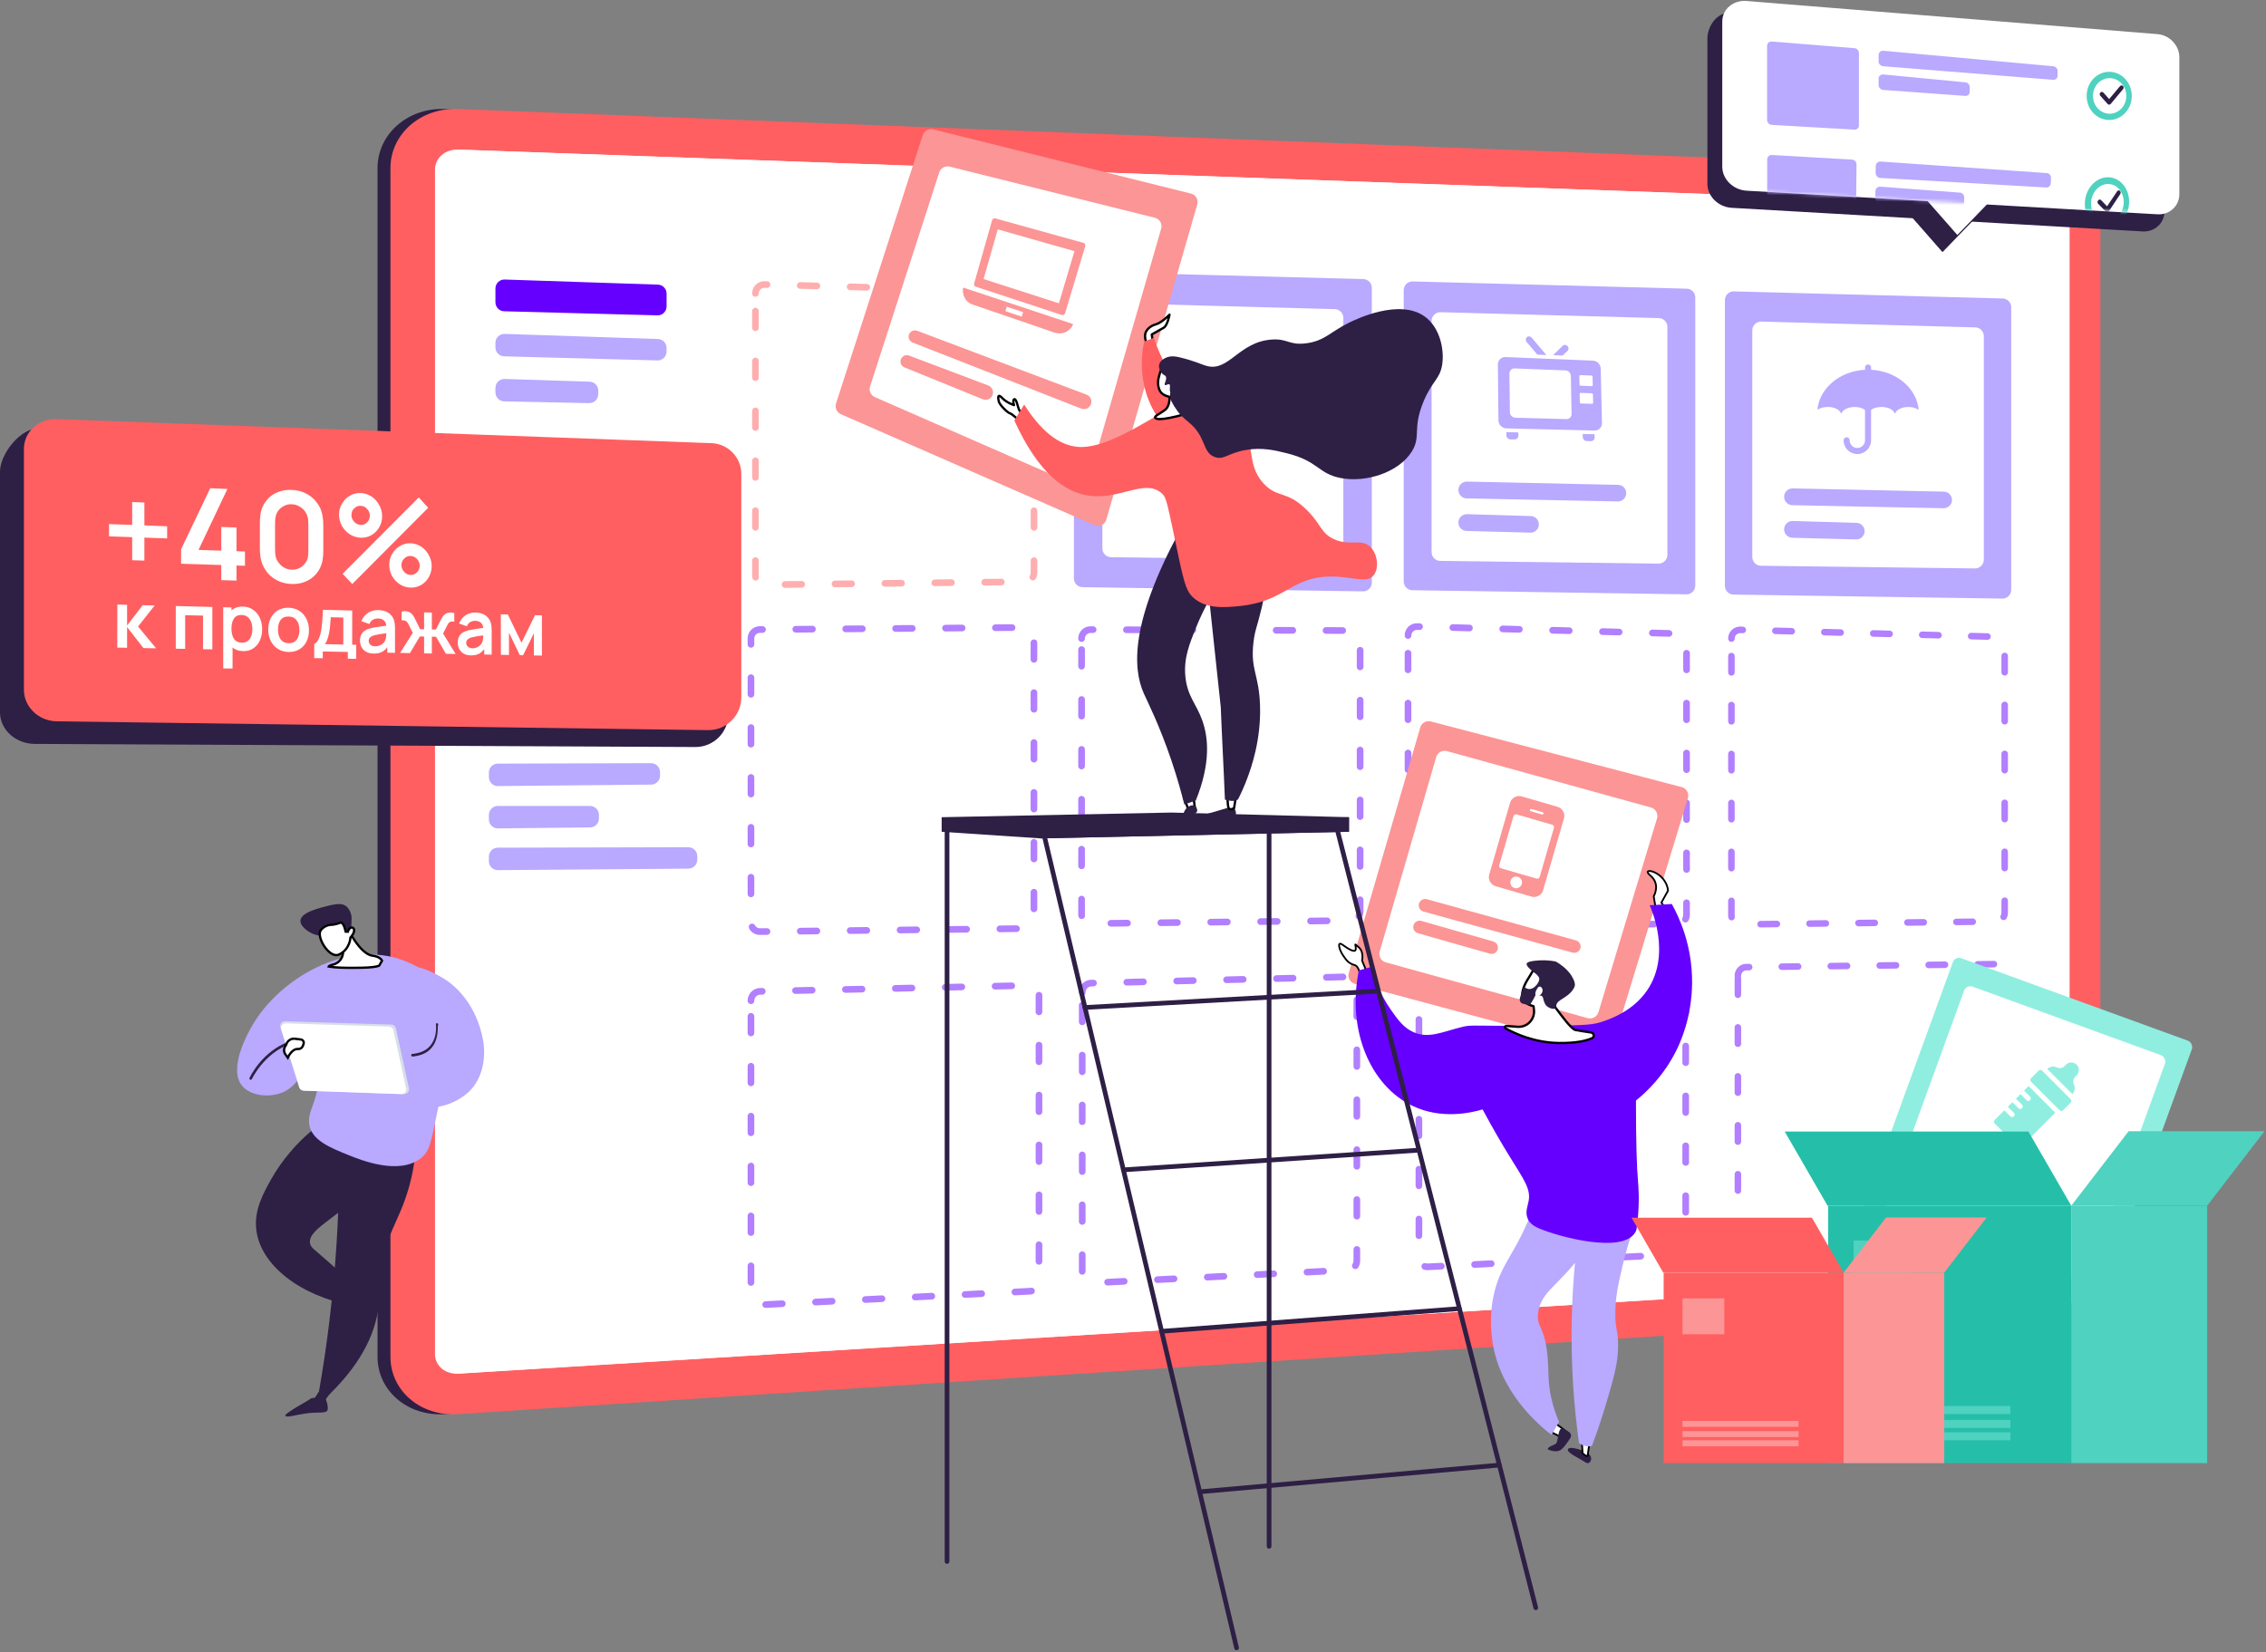 <?xml version="1.0" encoding="UTF-8"?> <svg xmlns="http://www.w3.org/2000/svg" width="691" height="504" viewBox="0 0 691 504" fill="none"><rect x="0" y="0" width="691" height="504" fill="#808080" stroke="none"/> <path d="M135.617 431.332C124.344 432.065 115.125 424.22 115.125 413.844V51.274C115.125 40.898 124.344 32.812 135.617 33.249L618.846 59.378C627.396 59.71 636.565 59.988 636.565 68.961V382.494C636.565 391.467 629.64 399.216 621.085 399.772L135.617 431.332Z" fill="#2E1F45"></path> <path d="M139.555 431.332C128.282 432.065 119.063 424.22 119.063 413.844V51.274C119.063 40.898 128.282 32.812 139.555 33.249L625.028 52.084C633.578 52.417 640.508 59.983 640.508 68.957V382.489C640.508 391.463 633.583 399.212 625.028 399.767L139.555 431.332Z" fill="#FF5F61"></path> <path d="M625.028 62.906L139.555 45.638C135.744 45.501 132.644 48.233 132.644 51.738V413.034C132.644 416.54 135.74 419.189 139.555 418.953L625.028 388.963C627.933 388.786 630.282 386.168 630.282 383.118V68.615C630.278 65.565 627.928 63.006 625.028 62.906Z" fill="white"></path> <path d="M625.854 62.906L140.381 45.638C136.571 45.501 133.47 48.233 133.47 51.738V413.034C133.47 416.54 136.566 419.189 140.381 418.953L625.854 388.963C628.759 388.786 631.108 386.168 631.108 383.118V68.615C631.104 65.565 628.754 63.006 625.854 62.906Z" fill="white"></path> <path opacity="0.5" d="M529.957 297.638C529.957 296.166 531.111 294.964 532.511 294.983L610.697 294.041C611.988 294.06 613.024 295.186 613.024 296.57V374.944C613.024 376.348 615.186 374.944 610.667 377.598L532.472 383.117C531.091 383.185 529.957 382.05 529.957 380.588V297.638Z" fill="white" stroke="#6500FF" stroke-width="1.991" stroke-linecap="round" stroke-linejoin="round" stroke-dasharray="4.98 9.95"></path> <path opacity="0.5" d="M432.689 296.061C432.689 294.504 433.922 293.23 435.421 293.259L511.556 294.368C512.937 294.387 514.041 295.575 514.041 297.044V379.798C514.041 381.287 512.917 382.532 511.517 382.6L435.381 386.395C433.902 386.473 432.689 385.267 432.689 383.729V296.061Z" fill="white" stroke="#6500FF" stroke-width="2.029" stroke-linecap="round" stroke-linejoin="round" stroke-dasharray="5.07 10.15"></path> <path opacity="0.5" d="M330.015 302.698C330.015 301.122 331.288 299.833 332.83 299.853L411.203 297.929C412.63 297.949 413.758 299.15 413.758 300.641V384.525C413.758 386.034 412.601 387.304 411.165 387.371L332.792 391.322C331.269 391.399 330.015 390.188 330.015 388.621V302.698Z" fill="white" stroke="#6500FF" stroke-width="2.029" stroke-linecap="round" stroke-linejoin="round" stroke-dasharray="5.07 10.15"></path> <path opacity="0.5" d="M228.996 305.235C228.996 303.681 230.252 302.4 231.81 302.372L314.1 300.563C315.602 300.526 316.83 301.75 316.83 303.286V390.97C316.83 392.486 315.64 393.758 314.147 393.833L231.858 397.987C230.28 398.063 228.996 396.847 228.996 395.274V305.235Z" fill="white" stroke="#6500FF" stroke-width="2.029" stroke-linecap="round" stroke-linejoin="round" stroke-dasharray="5.07 10.15"></path> <path opacity="0.5" d="M527.983 194.779C527.983 193.276 529.223 192.069 530.725 192.11L608.717 194.224C610.162 194.263 611.314 195.446 611.314 196.893V278.39C611.314 279.853 610.137 281.043 608.675 281.06L530.683 281.953C529.197 281.97 527.983 280.77 527.983 279.283V194.779Z" fill="white" stroke="#6500FF" stroke-width="1.991" stroke-linecap="round" stroke-linejoin="round" stroke-dasharray="4.98 9.95"></path> <path opacity="0.5" d="M429.361 193.837C429.361 192.305 430.625 191.075 432.156 191.116L511.652 193.27C513.126 193.31 514.3 194.517 514.3 195.991V279.06C514.3 280.551 513.1 281.764 511.609 281.781L432.114 282.692C430.599 282.709 429.361 281.486 429.361 279.971V193.837Z" fill="white" stroke="#6500FF" stroke-width="2.029" stroke-linecap="round" stroke-linejoin="round" stroke-dasharray="5.07 10.15"></path> <path opacity="0.5" d="M329.819 194.767C329.819 193.26 331.043 192.04 332.55 192.046L412.046 192.328C413.545 192.333 414.758 193.55 414.758 195.049V278.056C414.758 279.546 413.558 280.76 412.067 280.777L332.572 281.687C331.057 281.705 329.819 280.481 329.819 278.966V194.767Z" fill="white" stroke="#6500FF" stroke-width="2.029" stroke-linecap="round" stroke-linejoin="round" stroke-dasharray="5.07 10.15"></path> <path opacity="0.5" d="M229 194.737C229 193.242 230.206 192.027 231.701 192.015L312.552 191.395C314.063 191.384 315.294 192.605 315.294 194.117V280.503C315.294 281.994 314.094 283.207 312.604 283.224L231.753 284.15C230.237 284.168 229 282.944 229 281.429V194.737Z" fill="white" stroke="#6500FF" stroke-width="2.029" stroke-linecap="round" stroke-linejoin="round" stroke-dasharray="5.07 10.15"></path> <path opacity="0.5" d="M230.368 89.499C230.368 87.967 231.632 86.737 233.163 86.778L312.659 88.933C314.133 88.972 315.307 90.179 315.307 91.653V174.722C315.307 176.213 314.107 177.427 312.616 177.444L233.121 178.354C231.606 178.371 230.368 177.148 230.368 175.633V89.499Z" fill="white" stroke="#FF5F61" stroke-width="2.029" stroke-linecap="round" stroke-linejoin="round" stroke-dasharray="5.07 10.15"></path> <path d="M151.08 87.977C151.08 86.438 152.354 85.206 153.892 85.257L200.639 86.816C202.106 86.865 203.27 88.068 203.27 89.536V93.467C203.27 94.999 202.006 96.228 200.476 96.188L153.728 94.939C152.254 94.899 151.08 93.693 151.08 92.218V87.977Z" fill="#6500FF"></path> <path d="M151.08 104.564C151.08 103.025 152.354 101.793 153.892 101.844L200.639 103.403C202.106 103.452 203.27 104.656 203.27 106.123V107.213C203.27 108.745 202.006 109.974 200.476 109.934L153.728 108.685C152.254 108.645 151.08 107.439 151.08 105.964V104.564Z" fill="#B9A9FF"></path> <path d="M151.08 118.306C151.08 116.769 152.352 115.537 153.888 115.586L179.791 116.414C181.259 116.461 182.426 117.665 182.426 119.134V120.236C182.426 121.762 181.172 122.989 179.647 122.957L153.744 122.416C152.264 122.385 151.08 121.176 151.08 119.695V118.306Z" fill="#B9A9FF"></path> <path d="M149.08 248.551C149.08 247.048 150.298 245.83 151.801 245.83L179.919 245.83C181.422 245.83 182.641 247.048 182.641 248.551V249.653C182.641 251.145 181.439 252.359 179.947 252.375L151.829 252.665C150.315 252.681 149.08 251.458 149.08 249.944V248.551Z" fill="#B9A9FF"></path> <path d="M149.08 235.634C149.08 234.134 150.293 232.917 151.793 232.912L198.54 232.775C200.046 232.771 201.27 233.99 201.27 235.496V236.589C201.27 238.082 200.067 239.296 198.574 239.31L151.827 239.758C150.314 239.772 149.08 238.55 149.08 237.036V235.634Z" fill="#B9A9FF"></path> <path d="M149.08 261.272C149.08 259.772 150.294 258.555 151.795 258.551L209.906 258.411C211.412 258.407 212.634 259.627 212.634 261.132V262.221C212.634 263.716 211.429 264.931 209.934 264.943L151.823 265.4C150.311 265.412 149.08 264.19 149.08 262.678V261.272Z" fill="#B9A9FF"></path> <path d="M149.08 215.597C149.08 214.094 150.298 212.876 151.801 212.876L212.278 212.876C213.781 212.876 215 214.094 215 215.597V219.527C215 221.024 213.79 222.24 212.293 222.248L151.815 222.566C150.307 222.574 149.08 221.353 149.08 219.845V215.597Z" fill="#6500FF"></path> <path d="M525.999 91.546C525.999 90.043 527.238 88.837 528.74 88.876L610.699 91.046C612.145 91.084 613.298 92.268 613.298 93.715V179.908C613.298 181.398 612.078 182.6 610.588 182.577L528.629 181.349C527.17 181.328 525.999 180.139 525.999 178.68V91.546Z" fill="#B9A9FF"></path> <path d="M534.346 100.753C534.346 99.25 535.586 98.043 537.088 98.084L602.353 99.852C603.799 99.892 604.951 101.075 604.951 102.521V170.709C604.951 172.196 603.735 173.397 602.248 173.378L536.983 172.566C535.521 172.548 534.346 171.358 534.346 169.897V100.753Z" fill="white"></path> <path d="M544.059 151.525C544.059 152.919 545.174 154.056 546.568 154.085L592.659 155.016C594.075 155.044 595.239 153.904 595.239 152.488C595.239 151.113 594.14 149.99 592.765 149.96L546.675 148.965C545.24 148.934 544.059 150.089 544.059 151.525Z" fill="#B9A9FF"></path> <path d="M544.059 161.463C544.059 162.85 545.164 163.984 546.55 164.021L566.004 164.534C567.427 164.572 568.6 163.428 568.6 162.005C568.6 160.637 567.512 159.516 566.145 159.476L546.692 158.906C545.251 158.864 544.059 160.021 544.059 161.463Z" fill="#B9A9FF"></path> <path d="M585.095 125.019C584.344 124.479 583.205 124.135 581.928 124.135C579.952 124.135 578.303 124.96 577.919 126.058H577.755C577.38 124.953 575.726 124.121 573.741 124.121C572.463 124.121 571.324 124.467 570.574 125.008V134.298C570.574 136.61 568.693 138.491 566.381 138.491C564.069 138.491 562.188 136.61 562.188 134.298C562.188 133.787 562.602 133.373 563.113 133.373C563.624 133.373 564.038 133.787 564.038 134.298C564.038 135.59 565.089 136.641 566.381 136.641C567.673 136.641 568.724 135.59 568.724 134.298V125.023C567.973 124.482 566.834 124.135 565.554 124.135C563.578 124.135 561.929 124.96 561.546 126.058H561.381C561.007 124.953 559.353 124.121 557.368 124.121C556.092 124.121 554.953 124.464 554.202 125.003C554.806 118.417 561.003 113.181 568.724 112.791V112.1C568.724 111.589 569.138 111.175 569.649 111.175C570.16 111.175 570.574 111.589 570.574 112.1V112.791C578.299 113.182 584.5 118.425 585.095 125.019Z" fill="#B9A9FF"></path> <path d="M428.053 88.513C428.053 87.011 429.291 85.804 430.793 85.844L514.363 88.056C515.809 88.094 516.962 89.278 516.962 90.725V178.606C516.962 180.096 515.742 181.298 514.252 181.276L430.682 180.024C429.224 180.002 428.053 178.813 428.053 177.354V88.513Z" fill="#B9A9FF"></path> <path d="M436.553 97.891C436.553 96.388 437.793 95.181 439.295 95.222L505.863 97.025C507.309 97.064 508.461 98.248 508.461 99.694V169.237C508.461 170.725 507.245 171.926 505.758 171.907L439.19 171.079C437.728 171.061 436.553 169.871 436.553 168.409V97.891Z" fill="white"></path> <g clip-path="url(#clip0)"> <path d="M459.362 132.758C459.37 133.447 459.911 133.994 460.598 134.008L461.82 134.036C462.507 134.051 463.034 133.529 463.025 132.843L463.012 131.891L459.351 131.803L459.362 132.758Z" fill="#B9A9FF"></path> <path d="M468.811 108.164L471.555 108.279L467.08 103.002C466.698 102.567 466.058 102.461 465.611 102.821C465.203 103.182 465.136 103.826 465.519 104.3L468.811 108.164Z" fill="#B9A9FF"></path> <path d="M478.013 107.006C478.417 106.609 478.405 105.968 477.986 105.535C477.567 105.102 476.931 105.074 476.527 105.47L473.62 108.327L476.507 108.448L478.013 107.006Z" fill="#B9A9FF"></path> <path d="M485.76 109.999L472.475 109.453L459.089 108.903C457.802 108.851 456.753 109.879 456.766 111.182L456.945 128.223C456.959 129.525 458.04 130.624 459.338 130.656L462.998 130.747L482.615 131.232L486.227 131.322C487.504 131.353 488.532 130.332 488.504 129.061L488.125 112.415C488.095 111.141 487.028 110.051 485.76 109.999ZM479.241 126.254C479.259 127.158 478.556 127.854 477.651 127.83L462.08 127.406C461.166 127.381 460.434 126.636 460.424 125.719L460.284 113.954C460.274 113.037 460.984 112.339 461.893 112.374L477.377 112.972C478.277 113.006 479.003 113.75 479.02 114.654L479.241 126.254ZM485.817 122.845C485.821 123.032 485.675 123.178 485.487 123.172L482.11 123.068C481.922 123.062 481.769 122.907 481.765 122.719L481.713 120.163C481.709 119.975 481.857 119.829 482.044 119.836L485.417 119.949C485.604 119.955 485.757 120.11 485.762 120.298L485.817 122.845ZM485.699 117.448C485.703 117.635 485.557 117.78 485.37 117.774L482 117.655C481.813 117.649 481.66 117.492 481.657 117.305L481.605 114.748C481.601 114.561 481.748 114.416 481.935 114.422L485.3 114.549C485.488 114.556 485.64 114.711 485.643 114.898L485.699 117.448Z" fill="#B9A9FF"></path> <path d="M482.657 133.297C482.671 133.973 483.21 134.512 483.888 134.527L485.094 134.553C485.772 134.568 486.287 134.055 486.273 133.381L486.253 132.444L482.639 132.358L482.657 133.297Z" fill="#B9A9FF"></path> </g> <path d="M444.727 149.451C444.727 150.845 445.842 151.983 447.236 152.011L493.327 152.942C494.743 152.971 495.907 151.83 495.907 150.414C495.907 149.039 494.807 147.916 493.433 147.886L447.343 146.891C445.907 146.86 444.727 148.015 444.727 149.451Z" fill="#B9A9FF"></path> <path d="M444.727 159.39C444.727 160.776 445.832 161.91 447.218 161.947L466.671 162.46C468.094 162.498 469.268 161.355 469.268 159.931C469.268 158.563 468.18 157.442 466.812 157.402L447.36 156.832C445.918 156.79 444.727 157.947 444.727 159.39Z" fill="#B9A9FF"></path> <path d="M327.48 85.531C327.48 84.028 328.719 82.822 330.221 82.862L415.726 85.125C417.172 85.163 418.325 86.347 418.325 87.794V177.704C418.325 179.194 417.105 180.396 415.615 180.373L330.11 179.092C328.651 179.07 327.48 177.882 327.48 176.423V85.531Z" fill="#B9A9FF"></path> <path d="M336.166 95.112C336.166 93.609 337.406 92.403 338.908 92.443L407.041 94.29C408.487 94.329 409.639 95.512 409.639 96.958V168.131C409.639 169.618 408.423 170.819 406.936 170.801L338.803 169.953C337.341 169.935 336.166 168.745 336.166 167.283V95.112Z" fill="white"></path> <path d="M433.094 221.889C433.498 220.501 434.934 219.686 436.333 220.053L512.828 240.077C514.294 240.461 515.147 241.988 514.705 243.438L491.819 318.543C491.399 319.92 489.963 320.716 488.572 320.343L413.167 300.088C411.721 299.7 410.877 298.2 411.296 296.763L433.094 221.889Z" fill="#FC9595"></path> <path d="M437.958 230.927C438.366 229.525 439.825 228.71 441.233 229.099L503.45 246.295C504.895 246.694 505.728 248.205 505.294 249.641L487.429 308.735C487.009 310.122 485.559 310.921 484.162 310.536L422.588 293.534C421.153 293.138 420.319 291.645 420.734 290.215L437.958 230.927Z" fill="white"></path> <g clip-path="url(#clip1)"> <path d="M476.664 247.461C476.279 246.761 475.716 246.304 474.974 246.089L464.02 242.91C463.278 242.694 462.557 242.779 461.858 243.164C461.159 243.548 460.701 244.112 460.486 244.853L454.128 266.763C453.912 267.504 453.997 268.225 454.382 268.924C454.767 269.624 455.33 270.081 456.072 270.296L467.026 273.475C467.768 273.691 468.489 273.606 469.188 273.221C469.887 272.836 470.344 272.273 470.56 271.532L476.918 249.622C477.133 248.88 477.049 248.16 476.664 247.461ZM466.99 246.741L470.414 247.735C470.642 247.801 470.723 247.948 470.657 248.176C470.591 248.404 470.444 248.486 470.215 248.419L466.792 247.426C466.564 247.36 466.483 247.212 466.549 246.984C466.615 246.756 466.762 246.675 466.99 246.741ZM463.202 270.707C462.769 270.945 462.318 270.995 461.847 270.859C461.376 270.722 461.022 270.438 460.784 270.005C460.546 269.573 460.496 269.121 460.632 268.65C460.769 268.18 461.054 267.825 461.486 267.587C461.918 267.35 462.37 267.299 462.841 267.435C463.312 267.572 463.666 267.857 463.904 268.289C464.142 268.722 464.192 269.173 464.056 269.644C463.919 270.115 463.634 270.469 463.202 270.707ZM469.499 267.512C469.446 267.698 469.331 267.839 469.156 267.935C468.981 268.031 468.802 268.052 468.616 267.998L457.661 264.819C457.476 264.765 457.335 264.651 457.239 264.476C457.143 264.302 457.122 264.121 457.175 263.936L461.547 248.873C461.601 248.688 461.715 248.547 461.89 248.451C462.064 248.355 462.245 248.333 462.43 248.387L473.384 251.566C473.57 251.62 473.711 251.734 473.807 251.909C473.903 252.084 473.924 252.264 473.87 252.45L469.499 267.512L469.499 267.512L469.499 267.512Z" fill="#FC9595"></path> </g> <path d="M432.641 275.952C432.765 274.75 433.94 273.948 435.105 274.27L480.586 286.84C481.674 287.141 482.272 288.308 481.88 289.366C481.533 290.304 480.526 290.82 479.562 290.555L434.066 278.037C433.146 277.783 432.543 276.902 432.641 275.952Z" fill="#FC9595"></path> <path d="M430.971 282.56C431.095 281.353 432.281 280.551 433.447 280.886L455.385 287.172C456.464 287.482 457.053 288.644 456.663 289.697C456.313 290.641 455.295 291.158 454.326 290.882L432.376 284.636C431.466 284.377 430.873 283.501 430.971 282.56Z" fill="#FC9595"></path> <path d="M505.537 280.917L504.285 273.382C504.285 273.382 506.502 269.713 503.224 267.009C499.951 264.304 508.023 265.597 508.655 271.657L506.629 275.304L510.08 280.162L505.537 280.917Z" fill="white" stroke="black" stroke-width="0.538" stroke-linecap="round" stroke-linejoin="round"></path> <path d="M418.442 300.563L415.346 292.937C415.346 292.937 416.006 290.373 414.34 288.939C412.674 287.505 413.452 287.924 413.438 289.395C413.425 290.865 411.235 289.495 409.391 288.165C407.547 286.836 408.471 289.845 409.532 291.37C410.588 292.896 411.171 293.834 413.106 294.357C415.041 294.881 415.137 300.563 415.137 300.563H418.442Z" fill="white" stroke="black" stroke-width="0.538" stroke-linecap="round" stroke-linejoin="round"></path> <path d="M478.102 442.154C478.402 441.052 481.034 441.904 482.75 442.482C484.467 443.06 485.077 443.948 485.195 444.672C485.313 445.396 484.726 446.971 483.265 445.91C482.067 445.041 477.833 443.128 478.102 442.154Z" fill="#2E1F45"></path> <path d="M482.34 438.604L482.582 443.206C482.582 443.206 483.629 444.358 484.143 444.026L484.84 438.95L482.34 438.604Z" fill="white" stroke="black" stroke-width="0.538"></path> <path d="M474.109 433.982L477.824 436.759L476.64 438.69L472.748 436.641L474.109 433.982Z" fill="white" stroke="black" stroke-width="0.538"></path> <path d="M471.969 442.054C471.969 442.054 474.559 443.415 476.162 442.068C477.191 441.203 478.261 439.577 478.894 438.526C479.235 437.957 479.08 437.219 478.534 436.837C477.742 436.281 476.64 435.626 476.066 435.794C475.106 436.072 475.156 439.432 474.591 440.169C474.027 440.911 472.101 441.021 471.969 442.054Z" fill="#2E1F45"></path> <path d="M482.563 367.912C480.843 378.055 479.509 389.961 479.272 403.296C479.031 417.2 480.037 429.602 481.503 440.119C481.821 440.374 482.404 440.775 483.233 440.993C484.202 441.248 485.017 441.13 485.432 441.039C487.317 436.044 488.682 431.774 489.634 428.591C492.147 420.178 493.404 415.862 493.431 410.517C493.458 405.495 492.493 405.664 492.589 400.132C492.675 395.21 493.495 391.605 494.729 386.332C495.575 382.713 496.887 377.86 498.949 372.219C493.486 370.78 488.022 369.346 482.563 367.912Z" fill="#B9A9FF"></path> <path d="M469.561 363.009C468.796 365.371 467.548 368.927 465.677 373.111C461.461 382.545 458.538 385.194 456.449 391.523C454.013 398.898 454.678 405.309 454.933 407.744C456.667 424.389 469.652 434.988 473.117 437.656C473.886 436.336 474.66 435.02 475.429 433.7C474.76 432.165 473.804 429.725 473.094 426.62C471.878 421.321 472.379 418.484 471.887 413.431C470.999 404.316 468.546 404.999 469.028 400.578C469.798 393.571 475.939 392.11 483.952 380.241C486.247 376.84 487.813 373.894 488.724 372.069C482.34 369.05 475.953 366.027 469.561 363.009Z" fill="#B9A9FF"></path> <path d="M503.042 276.109C505.3 275.982 507.554 275.859 509.812 275.731C512.088 279.838 516.063 288.375 515.995 299.734C515.926 310.242 512.43 317.858 511.337 320.094C507.408 328.125 502.031 333.138 498.872 335.678C498.867 348.166 499.104 356.043 499.532 360.755C499.582 361.324 500.028 366.091 499.382 372.242C499.186 374.117 499.081 375.064 498.826 375.583C495.266 382.763 474.869 377.072 469.36 374.691C467.926 374.072 466.474 373.211 465.85 371.686C465.049 369.728 465.818 367.953 466.128 366.4C466.893 362.585 464.626 359.708 460.082 352.309C458.161 349.182 455.37 344.483 452.11 338.387C448.336 339.489 439.444 341.46 430.739 337.308C417.946 331.207 410.648 314.307 414.367 295.991C415.665 295.618 416.967 295.249 418.264 294.876C419.125 298.432 420.782 303.217 424.174 308.043C426.232 310.97 427.948 313.41 430.926 314.772C435.597 316.911 439.749 314.74 445.813 313.242C449.128 312.422 448.113 313.083 473.071 312.832C483.725 312.723 485.882 312.604 489.133 311.448C491.387 310.647 498.057 308.275 502.295 302.047C509.776 291.056 503.497 277.088 503.042 276.109Z" fill="#6500FF"></path> <path fill-rule="evenodd" clip-rule="evenodd" d="M467.646 306.913C466.355 306.542 464.65 305.884 464.309 304.562C463.683 302.109 465.555 299.188 466.212 298.164C466.299 298.028 466.365 297.926 466.4 297.862C467.703 295.583 468.028 295.279 468.636 294.888L469.475 294.396C469.475 294.396 469.526 294.374 469.576 294.36C470.112 294.186 471.928 294.172 472.29 294.259C473.455 294.534 474.598 299.345 474.091 306.088L474.092 306.092C474.135 306.352 474.178 306.611 474.214 306.87C474.224 306.93 474.192 306.984 474.128 307.034C476.139 309.772 479.189 313.881 480.371 314.141C481.254 314.336 483.46 314.669 485.197 314.922C486.108 315.053 486.304 316.312 485.457 316.681C483.728 317.433 480.682 318.186 475.444 318.128C467.876 318.048 461.791 315.168 459.135 313.678C458.759 313.468 458.94 312.897 459.367 312.926L462.775 313.179C465.691 313.396 468.085 310.914 467.767 308.006L467.646 306.913Z" fill="white"></path> <path d="M467.646 306.913L467.992 306.875C467.977 306.734 467.878 306.617 467.742 306.578L467.646 306.913ZM464.309 304.562L463.972 304.648L463.972 304.649L464.309 304.562ZM466.212 298.164L465.918 297.976V297.976L466.212 298.164ZM466.4 297.862L466.098 297.689L466.096 297.692L466.4 297.862ZM468.636 294.888L468.46 294.588C468.456 294.59 468.451 294.593 468.447 294.595L468.636 294.888ZM469.475 294.396L469.338 294.076C469.325 294.082 469.312 294.088 469.299 294.096L469.475 294.396ZM469.576 294.36L469.672 294.695L469.684 294.691L469.576 294.36ZM472.29 294.259L472.208 294.598L472.21 294.598L472.29 294.259ZM474.091 306.088L473.744 306.062C473.742 306.09 473.743 306.118 473.748 306.146L474.091 306.088ZM474.092 306.092L474.436 306.035L474.436 306.035L474.092 306.092ZM474.214 306.87L473.869 306.918L473.87 306.924L474.214 306.87ZM474.128 307.034L473.915 306.758C473.765 306.873 473.735 307.088 473.847 307.24L474.128 307.034ZM480.371 314.141L480.446 313.801L480.446 313.801L480.371 314.141ZM485.197 314.922L485.146 315.267L485.147 315.267L485.197 314.922ZM485.457 316.681L485.596 317L485.596 317L485.457 316.681ZM475.444 318.128L475.447 317.779L475.447 317.779L475.444 318.128ZM459.135 313.678L459.306 313.374L459.305 313.374L459.135 313.678ZM459.367 312.926L459.393 312.578L459.391 312.578L459.367 312.926ZM462.775 313.179L462.801 312.831L462.801 312.831L462.775 313.179ZM467.767 308.006L468.113 307.968L468.113 307.967L467.767 308.006ZM467.742 306.578C467.105 306.395 466.391 306.148 465.8 305.795C465.205 305.44 464.784 305.008 464.647 304.475L463.972 304.649C464.175 305.437 464.777 305.996 465.443 306.393C466.112 306.793 466.895 307.06 467.55 307.248L467.742 306.578ZM464.647 304.476C464.361 303.356 464.641 302.098 465.102 300.958C465.561 299.826 466.177 298.864 466.505 298.352L465.918 297.976C465.59 298.489 464.942 299.499 464.457 300.697C463.975 301.887 463.631 303.314 463.972 304.648L464.647 304.476ZM466.505 298.352C466.589 298.221 466.662 298.107 466.704 298.032L466.096 297.692C466.067 297.744 466.009 297.835 465.918 297.976L466.505 298.352ZM466.703 298.035C467.354 296.895 467.75 296.269 468.053 295.881C468.343 295.51 468.544 295.361 468.824 295.181L468.447 294.595C468.12 294.806 467.854 295.004 467.504 295.452C467.167 295.884 466.749 296.55 466.098 297.689L466.703 298.035ZM468.812 295.189L469.651 294.697L469.299 294.096L468.46 294.588L468.812 295.189ZM469.475 294.396C469.612 294.716 469.612 294.716 469.612 294.716C469.612 294.716 469.612 294.716 469.612 294.716C469.612 294.716 469.612 294.717 469.612 294.717C469.612 294.717 469.612 294.717 469.612 294.717C469.612 294.717 469.612 294.717 469.612 294.717C469.612 294.717 469.612 294.717 469.612 294.717C469.612 294.717 469.612 294.717 469.612 294.717C469.613 294.716 469.614 294.716 469.615 294.715C469.619 294.714 469.624 294.712 469.631 294.709C469.645 294.704 469.66 294.698 469.672 294.695L469.481 294.025C469.442 294.036 469.407 294.049 469.383 294.058C469.37 294.063 469.36 294.067 469.352 294.07C469.348 294.072 469.345 294.073 469.343 294.074C469.342 294.074 469.341 294.075 469.34 294.075C469.339 294.075 469.339 294.075 469.339 294.076C469.339 294.076 469.338 294.076 469.338 294.076C469.338 294.076 469.338 294.076 469.338 294.076C469.338 294.076 469.338 294.076 469.338 294.076C469.338 294.076 469.338 294.076 469.338 294.076C469.338 294.076 469.338 294.076 469.475 294.396ZM469.684 294.691C469.779 294.661 469.96 294.63 470.209 294.605C470.45 294.582 470.73 294.567 471.007 294.56C471.284 294.553 471.555 294.554 471.776 294.562C472.009 294.57 472.157 294.585 472.208 294.598L472.371 293.92C472.242 293.889 472.026 293.873 471.801 293.865C471.563 293.857 471.278 293.856 470.989 293.863C470.7 293.871 470.403 293.887 470.142 293.912C469.888 293.937 469.642 293.973 469.469 294.029L469.684 294.691ZM472.21 294.598C472.252 294.608 472.337 294.651 472.454 294.792C472.568 294.93 472.691 295.135 472.815 295.416C473.063 295.976 473.293 296.784 473.474 297.809C473.836 299.855 473.995 302.714 473.744 306.062L474.439 306.114C474.694 302.719 474.534 299.801 474.16 297.687C473.974 296.632 473.731 295.764 473.452 295.134C473.313 294.819 473.16 294.551 472.991 294.347C472.824 294.146 472.618 293.978 472.37 293.92L472.21 294.598ZM473.748 306.146L473.748 306.15L474.436 306.035L474.435 306.031L473.748 306.146ZM473.748 306.15C473.792 306.41 473.834 306.664 473.869 306.918L474.559 306.822C474.523 306.557 474.479 306.293 474.436 306.035L473.748 306.15ZM473.87 306.924C473.862 306.873 473.873 306.825 473.892 306.791C473.908 306.762 473.923 306.752 473.915 306.758L474.34 307.31C474.453 307.224 474.596 307.056 474.558 306.815L473.87 306.924ZM473.847 307.24C474.852 308.608 476.123 310.328 477.292 311.739C477.876 312.444 478.441 313.079 478.938 313.557C479.187 313.796 479.424 314.001 479.644 314.157C479.857 314.309 480.08 314.434 480.296 314.481L480.446 313.801C480.366 313.783 480.235 313.723 480.048 313.589C479.866 313.46 479.656 313.281 479.421 313.055C478.951 312.604 478.406 311.992 477.828 311.295C476.674 309.902 475.415 308.198 474.408 306.828L473.847 307.24ZM480.296 314.481C481.194 314.68 483.416 315.015 485.146 315.267L485.247 314.578C483.504 314.323 481.313 313.993 480.446 313.801L480.296 314.481ZM485.147 315.267C485.737 315.352 485.819 316.143 485.318 316.361L485.596 317C486.789 316.48 486.479 314.754 485.246 314.577L485.147 315.267ZM485.318 316.361C483.647 317.088 480.653 317.837 475.447 317.779L475.44 318.476C480.71 318.534 483.809 317.778 485.596 317L485.318 316.361ZM475.447 317.779C467.961 317.701 461.936 314.85 459.306 313.374L458.965 313.982C461.646 315.486 467.79 318.396 475.44 318.476L475.447 317.779ZM459.305 313.374C459.293 313.367 459.288 313.361 459.286 313.359C459.283 313.356 459.282 313.354 459.281 313.351C459.279 313.346 459.277 313.333 459.283 313.316C459.288 313.299 459.298 313.287 459.305 313.281C459.31 313.277 459.32 313.272 459.343 313.273L459.391 312.578C458.622 312.526 458.239 313.577 458.966 313.982L459.305 313.374ZM459.341 313.273L462.749 313.526L462.801 312.831L459.393 312.578L459.341 313.273ZM462.749 313.526C465.882 313.759 468.455 311.092 468.113 307.968L467.421 308.043C467.715 310.736 465.499 313.032 462.801 312.831L462.749 313.526ZM468.113 307.967L467.992 306.875L467.3 306.951L467.421 308.044L468.113 307.967Z" fill="black"></path> <path d="M465.532 293.969C465.366 294.794 467.551 296.436 468.484 297.145C468.6 297.232 468.925 297.522 469.222 297.992C469.265 298.057 469.302 298.137 469.338 298.245C469.765 299.576 467.637 301.081 468.028 301.682C468.31 302.116 469.75 301.573 469.909 301.95C470.061 302.304 468.86 302.999 469.034 303.418C469.164 303.737 469.902 303.462 470.351 303.961C470.575 304.207 470.503 304.395 470.727 305.133C470.857 305.553 471.038 306.009 471.183 306.269C471.877 307.513 473.918 308.013 474.323 307.528C474.439 307.39 474.345 307.275 474.468 306.819C474.468 306.819 474.583 306.392 474.887 305.907C475.329 305.213 476.363 304.735 477.412 304.012C479.359 302.68 479.901 301.515 480.068 301.125C480.089 301.081 480.104 301.038 480.118 301.002C480.147 300.937 480.169 300.872 480.191 300.799C480.603 299.461 478.903 297.131 478.903 297.131C477.535 295.293 475.813 294.063 474.439 293.282C471.921 292.783 469.866 292.848 468.448 293.007C467.268 293.123 465.662 293.318 465.532 293.969Z" fill="#2E1F45"></path> <path d="M464.743 300.915C464.743 300.915 466.356 302.847 468.484 300.524L469.533 300.836C469.533 300.836 466.964 306.486 466.414 306.486C465.864 306.486 464.258 306.117 464.258 306.117C463.658 305.864 463.318 305.22 463.455 304.583C463.716 303.426 464.374 301.733 464.743 300.915Z" fill="#2E1F45"></path> <path d="M468.997 301.197C469.525 300.502 470.415 301.19 470.4 302.101C470.386 303.013 469.482 303.939 468.628 303.744C467.767 303.541 468.281 302.13 468.997 301.197Z" fill="white"></path> <path d="M288.793 476.992C288.397 476.992 288.078 476.673 288.078 476.277V251.474C288.078 251.078 288.397 250.759 288.793 250.759C289.189 250.759 289.508 251.078 289.508 251.474V476.277C289.503 476.673 289.185 476.992 288.793 476.992Z" fill="#2E1F45"></path> <path d="M387.002 472.371C386.605 472.371 386.287 472.052 386.287 471.656V251.474C386.287 251.078 386.605 250.759 387.002 250.759C387.398 250.759 387.716 251.078 387.716 251.474V471.656C387.716 472.052 387.398 472.371 387.002 472.371Z" fill="#2E1F45"></path> <path d="M377.086 503.343C376.763 503.343 376.471 503.12 376.394 502.792L317.417 253.655C317.326 253.272 317.563 252.885 317.945 252.794C318.328 252.703 318.715 252.94 318.806 253.322L377.782 502.455C377.873 502.838 377.637 503.225 377.254 503.316C377.195 503.334 377.141 503.343 377.086 503.343Z" fill="#2E1F45"></path> <path d="M468.323 491.096C468.005 491.096 467.713 490.882 467.631 490.559L407.207 253.668C407.111 253.286 407.339 252.899 407.721 252.799C408.104 252.699 408.491 252.931 408.591 253.313L469.015 490.204C469.111 490.586 468.883 490.973 468.501 491.074C468.442 491.087 468.378 491.096 468.323 491.096Z" fill="#2E1F45"></path> <path d="M411.363 253.696L317.294 255.713L287.154 253.696V249.257L357.244 247.836L411.363 249.257V253.696Z" fill="#2E1F45"></path> <path d="M411.364 253.696L317.294 255.712V251.274L411.364 249.257V253.696Z" fill="#2E1F45"></path> <path d="M330.848 308.006C330.47 308.006 330.156 307.71 330.137 307.332C330.115 306.94 330.415 306.603 330.811 306.581L419.427 301.645C419.814 301.627 420.155 301.923 420.178 302.319C420.201 302.711 419.9 303.048 419.504 303.07L330.889 308.006C330.875 308.006 330.861 308.006 330.848 308.006Z" fill="#2E1F45"></path> <path d="M342.571 357.531C342.198 357.531 341.883 357.244 341.861 356.866C341.833 356.475 342.134 356.133 342.525 356.106L432.643 350.096C433.035 350.074 433.376 350.37 433.404 350.761C433.431 351.153 433.13 351.494 432.739 351.521L342.621 357.531C342.603 357.531 342.585 357.531 342.571 357.531Z" fill="#2E1F45"></path> <path d="M354.226 406.774C353.857 406.774 353.543 406.487 353.516 406.114C353.484 405.722 353.78 405.376 354.171 405.349L444.94 398.438C445.336 398.406 445.678 398.702 445.705 399.094C445.737 399.485 445.441 399.831 445.049 399.858L354.28 406.769C354.262 406.774 354.244 406.774 354.226 406.774Z" fill="#2E1F45"></path> <path d="M365.817 455.735C365.453 455.735 365.139 455.457 365.107 455.084C365.071 454.692 365.362 454.346 365.754 454.31L457.078 446.165C457.47 446.129 457.816 446.42 457.852 446.811C457.889 447.203 457.597 447.549 457.206 447.585L365.881 455.73C365.858 455.735 365.836 455.735 365.817 455.735Z" fill="#2E1F45"></path> <path d="M337.366 158.474C336.918 160.025 335.208 160.827 333.73 160.18L256.411 126.331C255.155 125.782 254.52 124.37 254.941 123.065L281.385 41.226C281.817 39.891 283.209 39.117 284.572 39.457L363.176 59.045C364.644 59.411 365.515 60.922 365.095 62.376L337.366 158.474Z" fill="#FC9595"></path> <path d="M331.978 146.369C331.531 147.92 329.821 148.722 328.342 148.075L266.792 121.13C265.536 120.58 264.901 119.168 265.323 117.863L286.412 52.596C286.844 51.26 288.236 50.486 289.599 50.826L352.168 66.418C353.636 66.784 354.507 68.295 354.088 69.749L331.978 146.369Z" fill="white"></path> <path d="M277.084 102.547C277.178 101.265 278.479 100.435 279.682 100.888L331.335 120.371C332.417 120.779 333.022 121.934 332.741 123.057C332.408 124.391 330.978 125.128 329.698 124.626L278.3 104.48C277.515 104.172 277.022 103.388 277.084 102.547Z" fill="#FC9595"></path> <path d="M274.591 110.117C274.686 108.829 275.993 107.995 277.201 108.451L301.361 117.573C302.435 117.979 303.036 119.125 302.757 120.239C302.423 121.575 300.984 122.305 299.709 121.786L275.79 112.05C275.014 111.734 274.529 110.953 274.591 110.117Z" fill="#FC9595"></path> <g clip-path="url(#clip2)"> <path d="M327.185 98.914C327.164 98.856 327.122 98.811 327.068 98.793L293.872 87.752C293.826 87.736 293.776 87.747 293.732 87.781C293.69 87.814 293.66 87.867 293.651 87.927C293.646 87.965 293.1 91.696 296.727 92.938L321.344 101.367C325.465 102.778 327.158 99.136 327.176 99.099C327.202 99.04 327.206 98.972 327.185 98.914ZM311.573 96.591L306.602 94.905L307.001 93.532L311.98 95.203L311.573 96.591Z" fill="#FC9595"></path> <path d="M297.496 87.423L323.828 96.088C324.232 96.221 324.675 95.946 324.818 95.473L330.919 75.168C331.063 74.685 330.845 74.2 330.43 74.085L303.419 66.592C303.051 66.49 302.649 66.777 302.52 67.234L297.076 86.4C296.949 86.846 297.138 87.304 297.496 87.423ZM304.264 69.958L327.65 76.611L322.899 92.504L299.94 85.112L304.264 69.958Z" fill="#FC9595"></path> </g> <path d="M349.992 105.452C349.992 105.452 349.124 103.875 349.169 102.316C349.214 100.757 350.687 99.407 352.462 98.932C354.24 98.453 356.629 95.981 356.629 95.981C356.629 95.981 356.039 99.317 354.834 99.978C353.628 100.638 351.225 102.019 351.225 102.019L351.613 104.896L349.992 105.452Z" fill="white" stroke="black" stroke-width="0.697" stroke-linecap="round" stroke-linejoin="round"></path> <path d="M351.855 103.042L348.962 104.155C348.962 104.155 345.203 117.265 354.214 128.929C363.228 140.595 374.154 134.231 374.154 134.231C374.154 134.231 358.078 121.603 351.855 103.042Z" fill="#FF5F61"></path> <path d="M312.381 126.163C312.381 126.163 311.048 126.522 310.415 123.954C309.918 121.938 309.418 121.405 309.113 121.928C308.812 122.452 309.213 123.567 309.213 123.567C309.213 123.567 307 122.875 305.561 121.346C304.123 119.816 304.341 121.528 304.587 122.493C304.828 123.463 307.128 125.807 307.97 126.067C308.812 126.326 310.706 128.252 310.706 128.252L312.381 126.163Z" fill="white" stroke="black" stroke-width="0.697" stroke-linecap="round" stroke-linejoin="round"></path> <path d="M376.403 246.402C377.109 247.836 376.908 248.455 376.735 248.724C376.221 249.52 374.987 248.769 371.754 249.152C371.377 249.197 370.653 249.293 369.751 249.083C368.977 248.901 368.067 248.491 368.108 248.282C368.121 248.205 368.258 248.177 368.313 248.164C369.209 247.972 374.818 246.251 374.818 246.251L376.403 246.402Z" fill="#2E1F45"></path> <path d="M376.831 243.247L376.33 246.456C376.33 246.456 374.951 247.431 374.591 246.247C374.331 245.396 374.336 243.101 374.336 243.101L376.831 243.247Z" fill="white" stroke="black" stroke-width="0.697"></path> <path d="M361.114 243.465L362.467 247.162L364.433 246.848L363.978 243.424L361.114 243.465Z" fill="white" stroke="black" stroke-width="0.697"></path> <path d="M363.081 249.197C364.033 248.068 364.884 248.168 365.053 247.394C365.189 246.784 364.816 246.038 364.251 245.751C363.459 245.35 362.499 245.974 362.285 246.115C360.814 247.071 361.215 248.569 359.826 249.22C359.548 249.352 359.102 249.489 358.638 249.926C358.438 250.112 357.95 250.572 358.064 250.886C358.196 251.25 359.07 251.241 359.904 251.228C360.901 251.214 361.401 251.205 361.884 250.904C362.544 250.495 362.344 250.067 363.081 249.197Z" fill="#2E1F45"></path> <path d="M387.357 166.473C386.993 173.94 385.923 180.314 384.707 185.508C383.401 191.099 382.686 192.051 382.235 195.925C381.247 204.357 383.942 205.623 384.238 215.183C384.566 225.737 381.579 234.059 380.409 237.233C379.385 240.005 378.329 242.241 377.537 243.793C376.553 244.617 375.083 244.262 373.53 243.912C373.161 234.337 372.638 225.323 372.269 215.743C370.726 201.316 369.182 186.892 367.639 172.465C374.213 170.466 380.783 168.472 387.357 166.473Z" fill="#2E1F45"></path> <path d="M376.207 172.05C370.293 179.294 366.919 186.064 364.975 190.808C362.635 196.512 360.937 200.792 361.47 206.333C362.057 212.429 364.82 214.619 366.655 219.818C368.435 224.858 369.305 232.616 364.657 244.157C363.487 244.563 362.316 244.968 361.151 245.373C360.372 242.254 359.116 237.588 357.24 232.033C353.516 221.025 349.805 213.777 348.804 211.528C345.271 203.601 344.911 189.451 359.621 162.153C365.148 165.449 370.675 168.75 376.207 172.05Z" fill="#2E1F45"></path> <path d="M309.304 128.239C310.31 126.627 311.312 125.016 312.318 123.399C318.623 133.365 324.374 135.878 328.521 136.284C336.106 137.026 346.473 130.606 359.303 122.876C361.096 121.792 364.643 119.611 368.754 120.372C369.738 120.554 372.929 121.305 376.681 126.058C383.71 134.954 379.467 141.087 385.335 147.47C389.565 152.073 392.274 149.423 398.411 155.465C402.946 159.926 402.727 162.603 406.77 164.447C411.71 166.696 415.12 164.106 417.879 166.81C420.105 168.995 420.615 173.357 418.844 175.506C416.65 178.169 412.37 175.702 405.386 175.857C393.608 176.121 391.878 183.451 378.083 184.844C373.475 185.308 367.807 185.791 363.924 182.312C361.984 180.573 361.247 178.543 359.421 169.947C355.806 152.91 355.77 151.727 354.172 150.375C348.786 145.804 340.991 153.056 330.902 150.971C325.011 149.751 316.948 145.052 309.304 128.239Z" fill="#FF5F61"></path> <path d="M358.142 114.062C358.142 114.062 359.43 117.244 361.292 119.311C362.972 121.182 368.231 120.872 369.373 121.018C370.512 121.164 368.24 123.577 365.544 124.843C362.854 126.108 354.654 128.294 352.842 127.743C351.03 127.192 353.653 126.354 355.387 124.92C357.122 123.486 356.899 119.179 355.92 117.535C354.941 115.887 358.142 114.062 358.142 114.062Z" fill="white" stroke="black" stroke-width="0.697" stroke-linecap="round" stroke-linejoin="round"></path> <path d="M353.798 119.37C352.751 117.572 353.243 115.527 353.352 115.086C353.812 113.237 353.98 112.96 354.326 112.568L354.818 112.058C354.818 112.058 354.85 112.035 354.882 112.013C355.223 111.785 356.484 111.416 356.757 111.403C357.627 111.366 359.375 114.499 360.349 119.311C360.509 119.657 360.668 120.007 360.832 120.353C362.526 119.47 363.104 119.452 363.281 119.661C363.664 120.108 363.505 123.572 362.02 124.774C360.158 126.281 357.131 121.628 357.112 121.159C356.73 121.077 354.572 120.695 353.798 119.37Z" fill="white" stroke="black" stroke-width="0.697" stroke-linecap="round" stroke-linejoin="round"></path> <path d="M355.674 116.948C355.906 116.36 356.662 116.661 356.83 117.303C356.998 117.945 356.552 118.769 355.915 118.801C355.278 118.828 355.359 117.74 355.674 116.948Z" fill="white"></path> <path d="M434.592 96.633C426.879 90.901 413.517 97.375 411.477 98.368C405.704 101.163 403.956 104.036 398.183 104.724C392.988 105.343 392.688 103.217 387.78 103.567C377.823 104.277 374.8 113.328 368.13 111.657C366.464 111.239 364.474 110.132 359.871 109.026C358.719 108.748 356.898 108.352 355.246 109.254C354.872 109.458 353.62 110.132 353.438 111.416C353.288 112.454 353.921 113.579 354.658 114.175C355.1 114.53 355.268 114.471 355.469 114.771C356.029 115.614 354.84 117.089 355.232 117.43C355.51 117.676 356.193 116.984 356.602 117.248C357.053 117.535 356.479 118.518 356.889 119.793C356.561 120.758 356.998 122.206 358.005 123.818C359.516 126.245 360.581 127.246 362.53 128.831C367.934 133.219 366.536 138.004 370.447 139.402C373.234 140.399 374.481 138.159 380.004 137.23C384.953 136.397 388.872 137.372 392.41 138.246C401.948 140.609 401.957 144.401 408.591 145.758C416.431 147.36 426.551 144.146 430.553 137.667C433.385 133.078 430.672 130.861 434.023 122.643C436.69 116.096 439.126 115.755 439.8 111.084C440.474 106.403 439.017 99.925 434.592 96.633Z" fill="#2E1F45"></path> <path d="M107.704 340.568C101.298 337.44 88.801 348.772 82.723 359.626C80.301 363.951 77.455 369.027 78.152 375.064C79.39 385.768 91.264 395.156 107.604 398.288C108.064 396.645 108.523 395.001 108.983 393.358C107.199 391.495 104.526 388.809 101.111 385.732C95.867 381.001 94.788 380.687 94.537 379.194C93.713 374.304 106.288 370.211 110.759 361.611C114.606 354.226 112.625 342.972 107.704 340.568Z" fill="#2E1F45"></path> <path d="M99.29 426.593C99.29 426.593 100.342 429.188 99.819 430.203C99.295 431.218 96.773 430.576 93.212 431.123C89.652 431.664 87.198 432.497 87.002 431.76C86.807 431.022 94.177 427.13 94.769 426.593C95.357 426.055 99.29 426.593 99.29 426.593Z" fill="#2E1F45"></path> <path d="M98.348 422.714L95.858 426.593C95.858 426.593 97.005 427.726 98.954 427.303L101.69 423.629L98.348 422.714Z" fill="#2E1F45"></path> <path d="M103.333 342.89C103.611 354.094 103.456 366.204 102.646 379.103C101.608 395.57 99.668 410.69 97.296 424.28C98.348 424.617 99.404 424.949 100.456 425.286C111.296 414.724 114.538 405.436 115.426 398.752C116.054 394.027 115.102 393.621 115.949 387.712C117.561 376.453 121.772 372.597 124.727 362.057C125.838 358.101 127.072 352.123 126.994 344.333C119.109 343.855 111.219 343.372 103.333 342.89Z" fill="#2E1F45"></path> <path d="M95.571 322.821C95.767 322.866 96.623 323.149 96.959 326.718C97.774 335.323 93.294 338.81 94.396 343.477C95.457 347.957 100.857 350.129 106.416 352.369C110.131 353.862 121.622 358.488 128.305 353.288C131.119 351.098 131.424 348.458 133.432 338.747C138.531 314.07 140.507 311.949 138.362 306.608C134.679 297.435 124.822 293.638 123.179 293.005C105.687 286.267 85.031 298.65 76.873 312.882C75.798 314.758 69.379 325.949 73.89 331.253C76.618 334.462 82.887 334.981 87.025 332.792C92.552 329.869 93.727 322.402 95.571 322.821Z" fill="#B9A9FF"></path> <path d="M76.454 329.35C76.399 329.35 76.344 329.336 76.29 329.313C76.094 329.222 76.003 328.99 76.094 328.79C76.244 328.462 79.855 320.713 88.2 317.654C88.405 317.576 88.632 317.685 88.705 317.89C88.778 318.095 88.673 318.323 88.469 318.396C80.442 321.337 76.845 329.04 76.813 329.118C76.745 329.263 76.604 329.35 76.454 329.35Z" fill="#2E1F45"></path> <path d="M116.354 322.311C116.828 322.739 121.613 326.955 127.367 325.516C132.38 324.264 135.458 319.388 135.999 315.286C137.283 305.534 124.576 297.348 126.143 295.372C127.076 294.197 132.079 296.474 135.407 298.527C138.863 300.658 145.387 306.335 147.377 317.64C147.545 318.6 149.152 328.694 141.458 334.257C134.347 339.402 123.825 340.067 114.392 327.897C115.047 326.035 115.698 324.173 116.354 322.311Z" fill="#B9A9FF"></path> <path d="M133.342 312.099C133.395 312.113 133.444 312.14 133.491 312.176C133.657 312.315 133.684 312.563 133.545 312.733C133.315 313.01 134.666 321.45 125.813 322.245C125.595 322.267 125.403 322.102 125.386 321.885C125.369 321.669 125.529 321.476 125.746 321.459C134.26 320.695 132.884 312.296 132.935 312.23C133.038 312.107 133.197 312.06 133.342 312.099Z" fill="#2E1F45"></path> <path d="M85.505 313.401L91.2 331.599C91.387 332.195 91.929 332.609 92.557 332.632L123.215 333.716C124.176 333.748 124.914 332.869 124.709 331.931L120.743 313.656C120.602 312.996 120.024 312.518 119.35 312.495L86.957 311.484C85.942 311.453 85.2 312.431 85.505 313.401Z" fill="#D8DEE8"></path> <path d="M85.778 313.998L91.309 331.663C91.492 332.241 92.02 332.641 92.625 332.664L122.382 333.716C123.316 333.748 124.03 332.896 123.83 331.981L119.983 314.244C119.842 313.602 119.286 313.137 118.631 313.119L87.194 312.14C86.201 312.113 85.482 313.06 85.778 313.998Z" fill="white"></path> <path d="M86.938 319.201L87.284 318.632C87.594 317.449 88.728 316.679 89.939 316.829L91.769 317.057C92.343 317.125 92.73 317.672 92.611 318.236C92.443 319.051 92.001 320.03 90.881 319.953C88.974 319.825 87.753 322.602 87.753 322.602L87.02 321.569C86.524 320.868 86.492 319.934 86.938 319.201Z" fill="white" stroke="black" stroke-width="0.697"></path> <path d="M106.008 283.271L103.406 285.634L104.462 289.328L106.008 283.271ZM106.008 283.271C106.121 283.488 106.277 283.782 106.471 284.129C106.894 284.891 107.498 285.913 108.217 286.951C108.936 287.987 109.776 289.05 110.674 289.886C111.564 290.714 112.551 291.358 113.564 291.486C114.966 291.663 115.709 292.115 116.096 292.487C116.292 292.675 116.403 292.848 116.465 292.967C116.475 292.987 116.484 293.005 116.491 293.022L115.661 294.476L115.656 294.484C115.654 294.485 115.653 294.486 115.651 294.488C115.604 294.524 115.467 294.605 115.141 294.699C114.49 294.887 113.167 295.101 110.522 295.163L110.522 295.163C106.278 295.263 103.665 295.161 102.118 295.035C101.345 294.972 100.84 294.904 100.531 294.852C100.397 294.829 100.3 294.81 100.235 294.796C100.246 294.772 100.295 294.693 100.491 294.581C100.705 294.459 101.062 294.318 101.638 294.18L101.639 294.18C103.785 293.656 105.071 291.45 104.462 289.328L106.008 283.271Z" fill="white" stroke="black" stroke-width="0.697"></path> <path d="M97.216 285.337C94.546 284.945 91.552 282.697 91.606 280.835C91.683 278.28 97.516 276.887 100.464 276.179C103.419 275.471 104.673 275.725 105.52 276.372C106.382 277.026 106.951 278.203 107.136 279.219C107.236 279.773 107.244 280.535 107.151 282.051C107.067 283.398 107.09 283.336 107.059 283.736C106.974 284.691 106.713 286.376 105.781 288.7C105.397 288.277 104.881 287.769 104.235 287.269C103.988 287.076 102.996 286.33 101.872 285.876C99.941 285.106 98.84 285.576 97.216 285.337Z" fill="#2E1F45"></path> <path d="M106.937 285.875L106.855 285.967L106.85 286.09L106.85 286.09L106.85 286.09L106.85 286.091L106.85 286.091L106.849 286.096L106.847 286.122C106.846 286.146 106.842 286.183 106.837 286.232C106.827 286.329 106.808 286.472 106.774 286.649C106.707 287.005 106.582 287.497 106.354 288.037C105.897 289.115 105.029 290.376 103.372 291.147L103.372 291.147C102.72 291.45 101.991 291.353 101.238 290.939C100.482 290.523 99.738 289.803 99.111 288.945C98.486 288.088 97.993 287.115 97.727 286.213C97.457 285.297 97.437 284.518 97.672 284.004C97.832 283.656 98.176 283.262 98.642 282.917C99.105 282.575 99.66 282.301 100.211 282.175L100.211 282.175L100.213 282.174C100.49 282.109 100.7 282.096 100.966 282.08C101.01 282.077 101.056 282.075 101.104 282.072C101.442 282.049 101.843 282.01 102.45 281.858C102.927 281.738 103.246 281.62 103.473 281.536C103.512 281.521 103.548 281.508 103.582 281.495C103.81 281.413 103.888 281.401 103.996 281.423C104.148 281.454 104.371 281.559 104.624 281.948C104.883 282.346 105.16 283.024 105.402 284.163L106.079 284.185C106.316 283.344 106.814 282.916 107.212 282.891L107.212 282.891L107.217 282.891C107.217 282.891 107.217 282.891 107.217 282.891C107.219 282.891 107.234 282.89 107.264 282.893C107.294 282.896 107.331 282.901 107.373 282.91C107.458 282.929 107.546 282.961 107.618 283.006C107.903 283.19 108.049 283.517 107.969 284.013C107.886 284.522 107.561 285.173 106.937 285.875Z" fill="white" stroke="black" stroke-width="0.697"></path> <path d="M212.047 227.849C217.589 227.875 222.095 223.391 222.095 217.849V210.213C222.095 205.251 224.448 142.242 219.215 142.055L11.935 130.651C6.162 130.452 0 138.598 0 143.821V217.283C0 222.507 4.693 226.816 10.472 226.897L212.047 227.849Z" fill="#2E1F45"></path> <path d="M226.056 199.838V144.484C226.056 139.522 222.002 135.355 216.996 135.169L17.311 127.838C11.783 127.632 7.293 131.705 7.293 136.935V210.397C7.293 215.62 11.783 219.929 17.311 220.01L215.921 222.694C221.496 222.77 226.056 218.271 226.056 212.695V199.838Z" fill="#FF5F61"></path> <g clip-path="url(#clip3)"> <path d="M50.962 164.227L44.026 163.976V170.991L40.306 170.871V163.844L33.254 163.589V159.844L40.306 160.111V153.123L44.029 153.277V160.254L50.965 160.519V164.227H50.962Z" fill="white"></path> <path d="M74.701 168.209V172.568L72.122 172.486V177.084L67.475 176.946V172.335L55.222 171.941V167.539L64.11 148.914L69.344 149.145L60.54 167.721L67.473 167.96V160.72L72.12 160.897V168.121L74.701 168.209Z" fill="white"></path> <path d="M88.967 178.122C90.435 178.164 91.801 177.936 93.064 177.441C94.351 176.92 95.44 176.152 96.329 175.136C97.192 174.119 97.784 173.061 98.105 171.951C98.426 170.819 98.587 169.479 98.587 167.928V160.347C98.587 158.722 98.426 157.356 98.105 156.249C97.808 155.119 97.219 154.015 96.329 152.933C95.414 151.823 94.314 150.974 93.027 150.383C91.738 149.767 90.385 149.452 88.967 149.438C87.523 149.348 86.139 149.555 84.815 150.061C83.515 150.566 82.426 151.313 81.547 152.3C80.645 153.39 80.029 154.478 79.703 155.569C79.4 156.66 79.25 158.002 79.25 159.592V167.253C79.25 168.844 79.413 170.196 79.74 171.311C80.066 172.425 80.668 173.548 81.547 174.675C82.45 175.753 83.552 176.594 84.852 177.195C86.152 177.77 87.523 178.079 88.967 178.122ZM88.967 153.806C89.862 153.819 90.706 154.084 91.501 154.603C92.319 155.095 92.94 155.746 93.361 156.554C93.659 157.125 93.845 157.655 93.919 158.142C93.993 158.629 94.03 159.304 94.03 160.17V167.769C94.03 168.711 93.98 169.447 93.882 169.979C93.809 170.485 93.598 170.988 93.251 171.486C92.806 172.211 92.198 172.788 91.427 173.222C90.656 173.63 89.838 173.81 88.967 173.757C88.12 173.754 87.312 173.526 86.538 173.066C85.789 172.608 85.178 171.999 84.702 171.242C84.352 170.718 84.126 170.162 84.026 169.569C83.926 168.976 83.876 168.259 83.876 167.414V159.772C83.876 158.955 83.926 158.264 84.026 157.705C84.126 157.147 84.312 156.628 84.589 156.154C85.039 155.405 85.662 154.817 86.462 154.391C87.262 153.938 88.096 153.743 88.967 153.806Z" fill="white"></path> <path d="M109.98 164.01C108.785 163.965 107.688 163.621 106.688 162.978C105.686 162.332 104.878 161.48 104.268 160.418C103.678 159.33 103.386 158.166 103.386 156.924C103.386 155.709 103.691 154.592 104.304 153.581C104.918 152.543 105.725 151.744 106.725 151.18C107.751 150.592 108.835 150.325 109.98 150.375C111.172 150.428 112.267 150.78 113.261 151.429C114.256 152.077 115.042 152.943 115.624 154.026C116.229 155.084 116.532 156.228 116.532 157.461C116.532 158.695 116.229 159.828 115.624 160.86C115.042 161.869 114.256 162.658 113.261 163.227C112.264 163.793 111.172 164.055 109.98 164.01ZM104.486 175.009L127.704 151.725L130.567 154.886L107.42 178.132L104.486 175.009ZM109.98 160.108C110.759 160.14 111.417 159.876 111.951 159.317C112.509 158.759 112.788 158.089 112.788 157.308C112.788 156.501 112.509 155.81 111.951 155.23C111.417 154.626 110.761 154.309 109.98 154.277C109.225 154.245 108.567 154.507 108.007 155.066C107.446 155.598 107.165 156.27 107.165 157.078C107.165 157.861 107.446 158.555 108.007 159.158C108.567 159.762 109.225 160.079 109.98 160.108ZM125.191 179.231C124.018 179.196 122.936 178.863 121.952 178.233C120.965 177.6 120.171 176.761 119.568 175.713C118.989 174.638 118.7 173.487 118.7 172.256C118.7 171.049 119 169.942 119.605 168.931C120.208 167.896 121.002 167.097 121.986 166.53C122.994 165.94 124.062 165.665 125.191 165.707C126.365 165.749 127.441 166.091 128.42 166.726C129.398 167.361 130.172 168.214 130.743 169.283C131.338 170.329 131.635 171.462 131.635 172.685C131.635 173.907 131.338 175.035 130.743 176.065C130.172 177.071 129.396 177.859 128.42 178.429C127.441 178.995 126.365 179.265 125.191 179.231ZM125.191 175.361C125.957 175.385 126.615 175.117 127.164 174.559C127.714 174 127.988 173.336 127.988 172.56C127.988 171.785 127.714 171.099 127.164 170.506C126.615 169.91 125.957 169.601 125.191 169.574C124.446 169.548 123.799 169.815 123.249 170.371C122.697 170.93 122.42 171.597 122.42 172.375C122.42 173.153 122.697 173.839 123.249 174.434C123.802 175.027 124.449 175.337 125.191 175.361Z" fill="white"></path> <path d="M35.785 184.39L38.753 184.467V190.78L43.526 184.588L47.17 184.681L42.1 191.095L47.605 197.744L43.745 197.67L38.753 191.264V197.577L35.762 197.522L35.785 184.39Z" fill="white"></path> <path d="M64.752 198.067L61.91 198.014V187.77L56.464 187.638V197.911L53.598 197.858V184.845L64.755 185.131V198.067H64.752Z" fill="white"></path> <path d="M74.082 185.009C75.253 185.038 76.282 185.359 77.169 185.97C78.055 186.579 78.74 187.405 79.221 188.448C79.703 189.475 79.942 190.637 79.942 191.936C79.942 193.22 79.703 194.372 79.221 195.393C78.755 196.415 78.079 197.209 77.192 197.781C76.322 198.353 75.314 198.625 74.177 198.604C72.896 198.58 71.809 198.218 70.917 197.516V203.917L68.07 203.872V185.216L70.588 185.279V186.187C71.509 185.367 72.675 184.975 74.082 185.009ZM73.754 196.018C74.801 196.039 75.595 195.666 76.14 194.898C76.685 194.131 76.958 193.122 76.958 191.868C76.958 190.629 76.677 189.615 76.116 188.824C75.556 188.016 74.738 187.598 73.659 187.571C72.627 187.545 71.854 187.91 71.335 188.662C70.833 189.398 70.583 190.42 70.583 191.725C70.583 193.046 70.833 194.086 71.335 194.846C71.854 195.608 72.659 195.997 73.754 196.018Z" fill="white"></path> <path d="M88.031 198.861C86.799 198.837 85.712 198.533 84.77 197.945C83.828 197.358 83.094 196.545 82.568 195.505C82.058 194.464 81.802 193.289 81.802 191.974C81.802 190.645 82.066 189.477 82.592 188.477C83.118 187.46 83.852 186.68 84.794 186.134C85.736 185.589 86.815 185.332 88.031 185.364C89.262 185.396 90.343 185.716 91.28 186.322C92.214 186.912 92.935 187.725 93.44 188.76C93.961 189.779 94.219 190.941 94.219 192.246C94.219 193.551 93.959 194.711 93.44 195.722C92.935 196.736 92.209 197.516 91.256 198.064C90.322 198.62 89.246 198.885 88.031 198.861ZM91.304 192.188C91.304 190.928 91.019 189.927 90.451 189.192C89.899 188.453 89.091 188.072 88.031 188.045C86.952 188.019 86.136 188.363 85.581 189.075C85.041 189.79 84.77 190.78 84.77 192.042C84.77 193.308 85.049 194.308 85.605 195.047C86.16 195.785 86.97 196.164 88.031 196.185C89.091 196.206 89.899 195.851 90.451 195.124C91.019 194.396 91.304 193.416 91.304 192.188Z" fill="white"></path> <path d="M107.404 196.646L108.625 196.669V200.955L106.067 200.91V198.848L98.426 198.702V200.775L95.819 200.727V196.413C96.261 196.248 96.658 195.849 97.008 195.211C97.374 194.56 97.655 193.726 97.853 192.709C98.158 191.148 98.363 188.906 98.469 185.991L107.401 186.219V196.646H107.404ZM104.686 188.355L100.868 188.262C100.747 190.438 100.566 192.087 100.321 193.212C100.184 193.93 100.002 194.586 99.773 195.176C99.56 195.753 99.324 196.188 99.066 196.479L104.686 196.593V188.355Z" fill="white"></path> <path d="M118.105 199.076V197.421C117.568 198.109 116.963 198.61 116.292 198.925C115.634 199.224 114.798 199.364 113.779 199.343C112.566 199.319 111.59 198.943 110.854 198.213C110.133 197.482 109.772 196.524 109.772 195.338C109.772 193.652 110.554 192.508 112.117 191.905C112.745 191.669 113.437 191.492 114.185 191.367C114.932 191.23 115.882 191.087 117.032 190.944L117.792 190.846C117.732 190.115 117.479 189.573 117.032 189.221C116.584 188.853 116.024 188.66 115.35 188.644C114.721 188.628 114.169 188.763 113.69 189.046C113.211 189.316 112.866 189.742 112.656 190.33L110.201 189.477C110.606 188.443 111.261 187.609 112.161 186.976C113.077 186.346 114.169 186.047 115.442 186.079C116.682 186.11 117.705 186.41 118.51 186.973C119.331 187.521 119.894 188.313 120.208 189.342C120.371 189.935 120.452 190.674 120.452 191.558V199.121L118.105 199.076ZM117.368 195.518C117.653 194.981 117.795 194.192 117.795 193.149C117.034 193.242 116.355 193.334 115.755 193.43C115.158 193.525 114.611 193.639 114.116 193.768C113.577 193.927 113.156 194.144 112.859 194.42C112.574 194.679 112.432 195.026 112.432 195.462C112.432 195.915 112.606 196.307 112.951 196.64C113.295 196.958 113.774 197.125 114.39 197.135C115.019 197.149 115.603 197.003 116.14 196.704C116.674 196.405 117.084 196.01 117.368 195.518Z" fill="white"></path> <path d="M125.87 193.027L124.494 190.256C124.346 189.988 124.196 189.793 124.049 189.665C123.915 189.523 123.76 189.411 123.583 189.329C123.36 189.247 123.139 189.202 122.915 189.197C122.797 189.194 122.649 189.205 122.47 189.231V186.605C122.768 186.457 123.115 186.388 123.515 186.399C123.973 186.41 124.449 186.531 124.936 186.762C125.291 186.958 125.594 187.22 125.846 187.55C126.096 187.881 126.349 188.313 126.601 188.845L128.106 191.918L129.322 191.945V186.78L131.685 186.841V192L132.919 192.029L134.437 189.038C134.671 188.551 134.913 188.157 135.163 187.855C135.411 187.537 135.705 187.299 136.042 187.138C136.437 186.918 136.918 186.815 137.489 186.828C137.855 186.838 138.205 186.899 138.539 187.016V189.62C138.363 189.586 138.202 189.568 138.058 189.562C137.823 189.557 137.613 189.583 137.424 189.639C137.074 189.724 136.758 190.023 136.482 190.539L135.121 193.231L138.934 199.467L135.976 199.412L132.966 194.224L131.688 194.197V199.332L129.325 199.287V194.147L128.043 194.12L125.007 199.208L122.005 199.152L125.87 193.027Z" fill="white"></path> <path d="M147.659 199.631V198.003C147.138 198.681 146.554 199.176 145.901 199.483C145.265 199.777 144.454 199.915 143.468 199.896C142.291 199.875 141.347 199.504 140.634 198.784C139.934 198.064 139.584 197.122 139.584 195.955C139.584 194.298 140.342 193.17 141.855 192.574C142.465 192.344 143.133 192.167 143.86 192.045C144.586 191.907 145.504 191.77 146.62 191.627L147.356 191.529C147.299 190.809 147.054 190.274 146.62 189.927C146.186 189.565 145.644 189.377 144.991 189.361C144.383 189.345 143.846 189.477 143.381 189.758C142.918 190.023 142.583 190.443 142.378 191.021L140 190.181C140.392 189.162 141.026 188.342 141.899 187.72C142.786 187.098 143.846 186.804 145.078 186.836C146.28 186.867 147.27 187.159 148.051 187.714C148.846 188.254 149.393 189.033 149.696 190.046C149.853 190.631 149.932 191.357 149.932 192.228V199.671L147.659 199.631ZM146.946 196.132C147.22 195.603 147.359 194.824 147.359 193.8C146.622 193.89 145.965 193.983 145.386 194.078C144.807 194.173 144.278 194.284 143.799 194.411C143.275 194.568 142.87 194.782 142.581 195.052C142.305 195.306 142.168 195.648 142.168 196.079C142.168 196.524 142.336 196.91 142.668 197.238C143.002 197.551 143.468 197.715 144.062 197.725C144.67 197.739 145.236 197.596 145.757 197.299C146.272 197.005 146.67 196.616 146.946 196.132Z" fill="white"></path> <path d="M165.254 187.699V199.965L162.807 199.92V193.141L159.518 199.856L158.513 199.838L155.208 192.969V199.774L152.732 199.727V187.376L154.863 187.431L159.026 196.039L163.149 187.643L165.254 187.699Z" fill="white"></path> </g> <path d="M660.041 22.679C660.041 19.082 657.059 15.927 653.371 15.631L527.668 3.967C523.566 3.635 520.657 8.019 520.657 11.825V56.069C520.657 59.875 523.99 63.153 528.092 63.39L653.371 70.588C657.059 70.802 660.041 68.057 660.041 64.46V22.679Z" fill="#2E1F45"></path> <path d="M592.35 76.897L580.963 63.917L603.622 65.242L592.35 76.897Z" fill="#2E1F45"></path> <path fill-rule="evenodd" clip-rule="evenodd" d="M657.906 10.409C661.593 10.705 664.575 13.86 664.575 17.456V59.237C664.575 62.834 661.593 65.579 657.906 65.365L605.878 62.376L596.88 71.676L587.815 61.339L532.626 58.168C528.524 57.931 525.192 54.653 525.192 50.847V6.603C525.192 2.792 528.524 -0.026 532.626 0.306L657.906 10.409Z" fill="white"></path> <mask id="mask0" maskUnits="userSpaceOnUse" x="525" y="27" width="138" height="39"> <path d="M653.948 40.691L525.081 27.02L525.081 57.789L662.516 65.498L653.948 40.691Z" fill="#B9A9FF"></path> </mask> <g mask="url(#mask0)"> <path fill-rule="evenodd" clip-rule="evenodd" d="M642.78 69.671C646.414 69.316 649.254 65.691 649.264 61.553C649.272 57.404 646.432 54.042 642.776 54.065C638.958 54.088 635.741 57.766 635.756 62.258C635.769 66.738 638.985 70.043 642.78 69.671ZM642.781 67.644C645.483 67.412 647.617 64.728 647.62 61.64C647.626 58.544 645.492 56.065 642.777 56.116C639.974 56.167 637.639 58.876 637.646 62.161C637.652 65.435 639.987 67.884 642.781 67.644Z" fill="#4FD2BF"></path> <path fill-rule="evenodd" clip-rule="evenodd" d="M646.456 58.224C646.717 58.462 646.757 58.914 646.544 59.225L643.087 64.43C642.976 64.594 642.812 64.703 642.637 64.731C642.462 64.754 642.286 64.695 642.16 64.563L639.838 62.169C639.577 61.899 639.565 61.429 639.815 61.118C640.064 60.81 640.475 60.778 640.732 61.052L642.536 62.934L645.603 58.359C645.811 58.044 646.194 57.982 646.456 58.224Z" fill="#2E1F45"></path> <path d="M566.135 50.154C566.142 49.389 565.564 48.73 564.843 48.691L540.34 47.275C539.542 47.228 538.891 47.847 538.891 48.659V72.485C538.891 73.281 539.535 73.948 540.326 73.975L564.578 74.815C565.292 74.839 565.877 74.251 565.885 73.498L566.135 50.154Z" fill="#B9A9FF"></path> <path d="M625.437 54.258C625.463 53.489 624.896 52.83 624.168 52.791L573.47 49.273C572.664 49.226 572.005 49.849 571.994 50.662L571.968 52.763C571.957 53.572 572.601 54.25 573.403 54.278L624.021 57.184C624.749 57.207 625.356 56.604 625.382 55.839L625.437 54.258Z" fill="#B9A9FF"></path> <path d="M598.97 60.22C598.988 59.455 598.418 58.804 597.693 58.761L573.367 56.931C572.564 56.884 571.906 57.499 571.895 58.307L571.869 60.397C571.858 61.202 572.502 61.876 573.301 61.904L597.59 63.122C598.311 63.146 598.911 62.55 598.929 61.789L598.97 60.22Z" fill="#B9A9FF"></path> </g> <g clip-path="url(#clip4)"> <path fill-rule="evenodd" clip-rule="evenodd" d="M643.083 36.596C646.8 36.66 649.861 33.555 650.066 29.664C650.27 25.773 647.553 22.32 643.854 21.938C639.986 21.539 636.54 24.621 636.318 28.838C636.097 33.054 639.199 36.53 643.083 36.596ZM643.184 34.683C645.944 34.761 648.24 32.468 648.393 29.564C648.545 26.66 646.503 24.106 643.753 23.854C640.911 23.592 638.405 25.872 638.243 28.954C638.081 32.035 640.332 34.602 643.184 34.683Z" fill="#4FD2BF"></path> <path fill-rule="evenodd" clip-rule="evenodd" d="M647.376 26.231C647.627 26.484 647.647 26.909 647.419 27.181L643.654 31.689C643.534 31.833 643.363 31.918 643.183 31.922C643.002 31.926 642.829 31.849 642.705 31.711L640.466 29.203C640.214 28.92 640.228 28.477 640.496 28.214C640.764 27.952 641.183 27.97 641.432 28.252L643.168 30.219L646.503 26.264C646.733 25.991 647.124 25.977 647.376 26.231Z" fill="#2E1F45"></path> </g> <path d="M566.855 16.111C566.855 15.389 566.256 14.755 565.515 14.696L540.356 12.667C539.532 12.6 538.863 13.166 538.863 13.931V36.622C538.863 37.387 539.532 38.045 540.356 38.093L565.515 39.538C566.256 39.581 566.855 39.03 566.855 38.307V16.111Z" fill="#B9A9FF"></path> <path d="M627.441 21.622C627.441 20.9 626.842 20.266 626.101 20.207L574.357 15.489C573.533 15.423 572.864 15.989 572.864 16.754V18.737C572.864 19.501 573.533 20.159 574.357 20.207L626.101 24.341C626.842 24.384 627.441 23.833 627.441 23.11V21.622Z" fill="#B9A9FF"></path> <path d="M600.644 26.53C600.644 25.807 600.045 25.174 599.304 25.114L574.357 22.717C573.533 22.65 572.864 23.216 572.864 23.981V25.964C572.864 26.728 573.533 27.387 574.357 27.434L599.304 29.248C600.045 29.291 600.644 28.74 600.644 28.018V26.53Z" fill="#B9A9FF"></path> <rect x="596.194" y="291.588" width="77.559" height="87.202" rx="1.991" transform="rotate(19.995 596.194 291.588)" fill="#90EEE0"></rect> <rect x="599.633" y="300.25" width="65.172" height="73.275" rx="1.991" transform="rotate(19.995 599.633 300.25)" fill="white"></rect> <g clip-path="url(#clip5)"> <path d="M633.362 324.86C632.936 324.371 632.346 324.09 631.701 324.068C631.065 324.046 630.442 324.291 629.992 324.741C629.921 324.811 629.694 325.038 629.496 325.235C629.136 325.594 628.645 325.802 628.137 325.784C627.835 325.774 627.531 325.701 627.242 325.566C626.254 325.103 625.076 325.297 624.287 326.043L631.949 333.704C632.701 332.909 632.891 331.725 632.418 330.733C632.406 330.706 632.393 330.679 632.382 330.652C632.042 329.863 632.256 328.945 632.881 328.355C633.072 328.175 633.27 327.985 633.345 327.9C634.113 327.037 634.12 325.73 633.362 324.86Z" fill="#90EEE0"></path> <path d="M617.217 332.648L619.07 334.501C619.366 334.797 619.366 335.277 619.07 335.573C618.922 335.721 618.728 335.796 618.534 335.796C618.34 335.796 618.146 335.722 617.998 335.573L616.145 333.72L614.748 335.116L616.602 336.969C616.898 337.266 616.898 337.746 616.602 338.042C616.454 338.19 616.26 338.264 616.066 338.264C615.872 338.264 615.677 338.19 615.529 338.042L613.676 336.189L612.28 337.585L614.133 339.438C614.429 339.734 614.429 340.214 614.133 340.51C613.985 340.658 613.791 340.732 613.597 340.732C613.403 340.732 613.209 340.658 613.061 340.51L611.207 338.657L608.266 341.598C608.124 341.74 608.044 341.933 608.044 342.134C608.044 342.335 608.124 342.528 608.266 342.671L615.322 349.726C615.47 349.874 615.664 349.948 615.858 349.948C616.052 349.948 616.246 349.874 616.394 349.726L626.739 339.382L618.61 331.255L617.217 332.648Z" fill="#90EEE0"></path> <path d="M622.731 326.561C622.435 326.265 621.955 326.265 621.659 326.561L619.36 328.859C619.218 329.001 619.138 329.194 619.138 329.395C619.138 329.596 619.218 329.789 619.36 329.931L628.062 338.632C628.21 338.78 628.404 338.854 628.598 338.854C628.792 338.854 628.986 338.78 629.134 338.632L631.433 336.334C631.575 336.192 631.655 335.999 631.655 335.798C631.655 335.597 631.575 335.404 631.433 335.262L622.731 326.561Z" fill="#90EEE0"></path> </g> <rect x="557.475" y="367.757" width="74.149" height="78.51" fill="#25BFA9"></rect> <rect x="631.624" y="367.756" width="41.436" height="78.51" fill="#4FD2BF"></rect> <path d="M649.108 345.034H690.544L673.06 367.756H631.624L649.108 345.034Z" fill="#4FD2BF"></path> <rect x="565.234" y="378.373" width="17.225" height="14.795" fill="#4FD2BF"></rect> <rect x="565.234" y="436.862" width="47.811" height="2.442" fill="#4FD2BF"></rect> <rect x="565.234" y="433.093" width="47.811" height="2.442" fill="#4FD2BF"></rect> <rect x="565.234" y="428.862" width="47.811" height="2.442" fill="#4FD2BF"></rect> <path d="M544.234 345.135H618.561L631.624 367.756H557.297L544.234 345.135Z" fill="#25BFA9"></path> <rect x="507.325" y="388.159" width="54.88" height="58.108" fill="#FF5F61"></rect> <rect x="562.205" y="388.158" width="30.668" height="58.108" fill="#FC9595"></rect> <path d="M575.146 371.341H605.814L592.873 388.158H562.205L575.146 371.341Z" fill="#FC9595"></path> <rect x="513.067" y="396.016" width="12.749" height="10.95" fill="#FC9595"></rect> <rect x="513.067" y="439.306" width="35.386" height="1.808" fill="#FC9595"></rect> <rect x="513.067" y="436.517" width="35.386" height="1.808" fill="#FC9595"></rect> <rect x="513.067" y="433.385" width="35.386" height="1.808" fill="#FC9595"></rect> <path d="M497.525 371.415H552.537L562.205 388.158H507.193L497.525 371.415Z" fill="#FF5F61"></path> <defs> <clipPath id="clip0"> <rect width="31.854" height="32.85" fill="white" transform="translate(456.695 102.172)"></rect> </clipPath> <clipPath id="clip1"> <rect width="28.517" height="28.517" fill="white" transform="translate(455.804 240.525) rotate(16.183)"></rect> </clipPath> <clipPath id="clip2"> <rect width="37.827" height="35.836" fill="white" transform="translate(292.819 66.957) rotate(-2.119)"></rect> </clipPath> <clipPath id="clip3"> <rect width="132" height="55" fill="white" transform="translate(33.254 148.914)"></rect> </clipPath> <clipPath id="clip4"> <rect width="13.772" height="14.69" fill="white" transform="translate(636.701 21.554) rotate(3.008)"></rect> </clipPath> <clipPath id="clip5"> <rect width="25.882" height="25.882" fill="white" transform="translate(608.044 324.066)"></rect> </clipPath> </defs> </svg> 